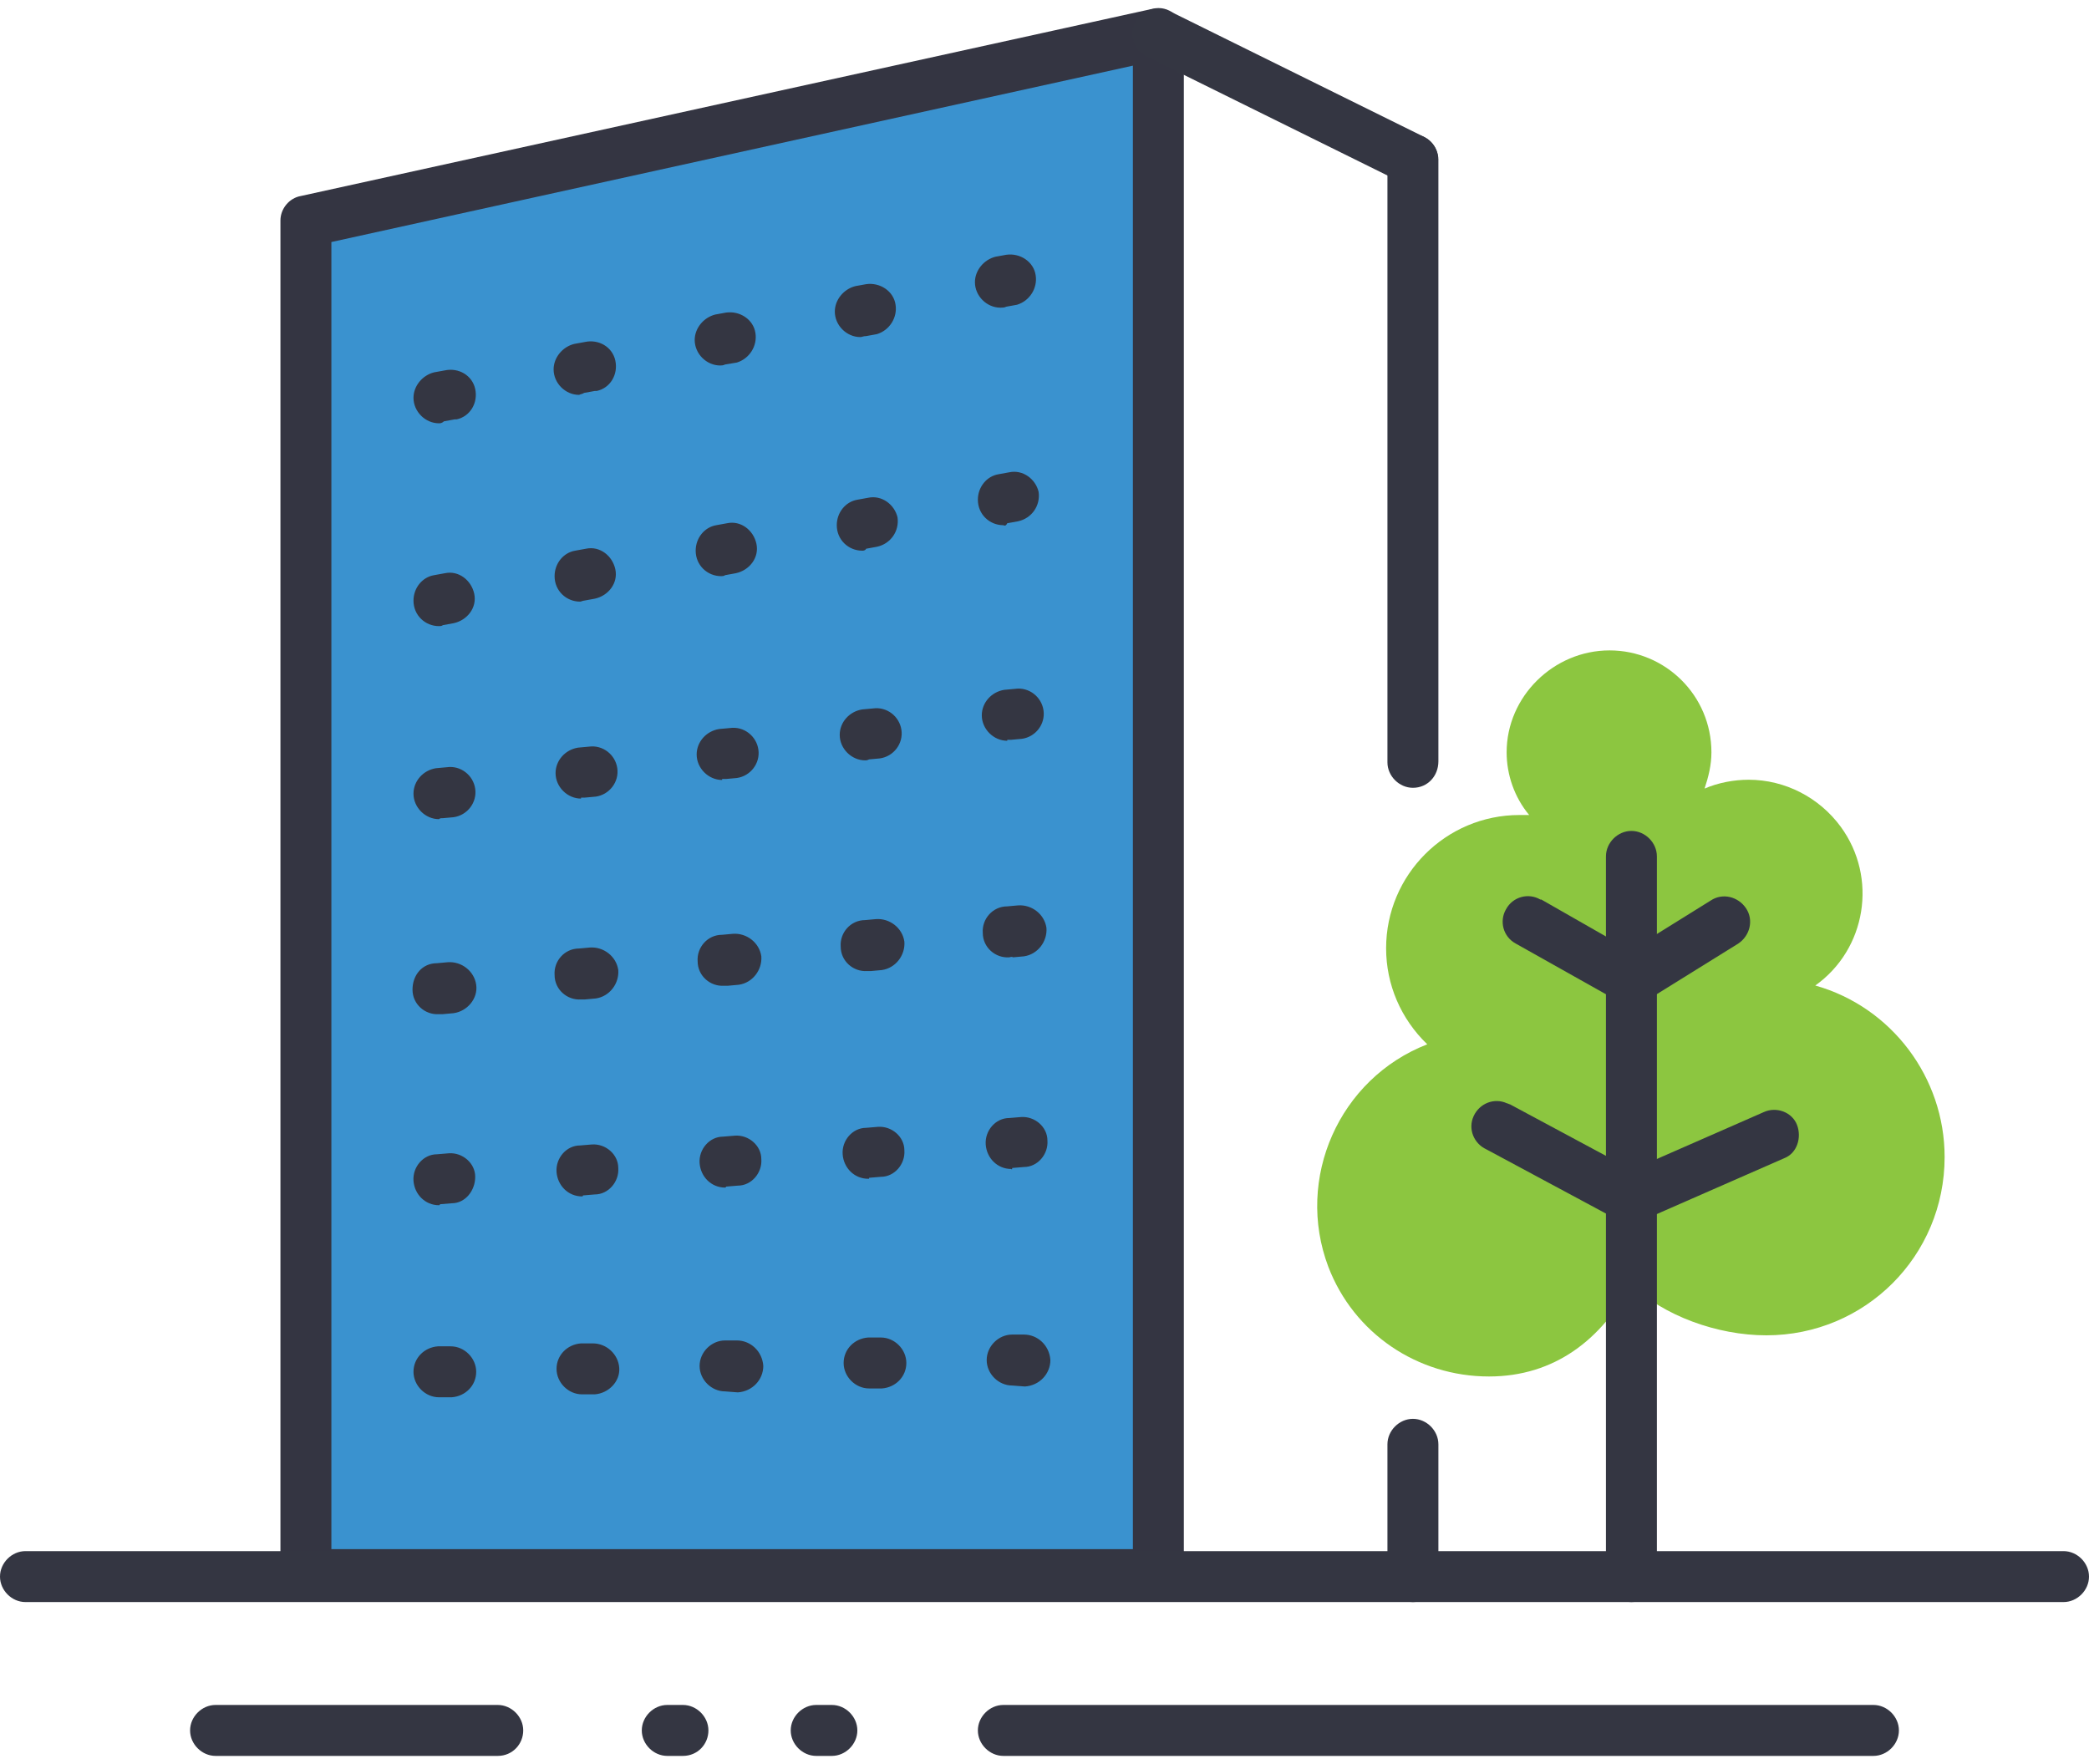 <?xml version="1.0" encoding="utf-8"?>
<!-- Generator: Adobe Illustrator 26.0.1, SVG Export Plug-In . SVG Version: 6.00 Build 0)  -->
<svg version="1.1" id="new-building-icon" xmlns="http://www.w3.org/2000/svg" xmlns:xlink="http://www.w3.org/1999/xlink" x="0px"
	 y="0px" viewBox="0 0 213.2 180" style="enable-background:new 0 0 213.2 180;" xml:space="preserve">
<style type="text/css">
	.st0{fill:#3A92CF;}
	.st1{fill:#343542;}
	.st2{fill:#343642;}
	.st3{fill:#8CC640;}
</style>
<g id="Group_409" transform="translate(28.621)">
	<path id="Path_1236" class="st0" d="M2.6,22.5v138.2h87V3.4L2.6,22.5z"/>
	<path id="Path_1237" class="st1" d="M89.6,163.3h-87c-1.4,0-2.6-1.2-2.6-2.6V22.5c0-1.2,0.9-2.3,2.1-2.5L89,0.9
		c0.8-0.2,1.6,0,2.2,0.5c0.6,0.5,1,1.2,1,2v157.3C92.2,162.1,91,163.3,89.6,163.3z M5.2,158.1H87V6.7l-81.8,18L5.2,158.1z"/>
</g>
<path id="Path_1240" class="st2" d="M44.8,43.2c-1.4,0-2.6-1.2-2.6-2.6c0-1.2,0.9-2.3,2.1-2.6l1.1-0.2c1.4-0.3,2.8,0.5,3.1,1.9
	c0.3,1.4-0.5,2.8-1.9,3.1c-0.1,0-0.1,0-0.2,0l-1.1,0.2C45.1,43.2,44.9,43.2,44.8,43.2z M59.1,40.3c-1.4,0-2.6-1.2-2.6-2.6
	c0-1.2,0.9-2.3,2.1-2.6l1.1-0.2c1.4-0.3,2.8,0.5,3.1,1.9c0.3,1.4-0.5,2.8-1.9,3.1c-0.1,0-0.1,0-0.2,0l-1.1,0.2
	C59.5,40.2,59.3,40.2,59.1,40.3z M73.5,37.3c-1.4,0-2.6-1.2-2.6-2.6c0-1.2,0.9-2.3,2.1-2.6l1.1-0.2c1.4-0.2,2.8,0.7,3,2.1
	c0.2,1.3-0.6,2.6-1.9,3L74,37.2C73.8,37.3,73.6,37.3,73.5,37.3z M87.8,34.4c-1.4,0-2.6-1.2-2.6-2.6c0-1.2,0.9-2.3,2.1-2.6l1.1-0.2
	c1.4-0.2,2.8,0.7,3,2.1c0.2,1.3-0.6,2.6-1.9,3l-1.1,0.2C88.1,34.3,88,34.4,87.8,34.4z M102.1,31.4c-1.4,0-2.6-1.2-2.6-2.6
	c0-1.2,0.9-2.3,2.1-2.6l1.1-0.2c1.4-0.2,2.8,0.7,3,2.1c0.2,1.3-0.6,2.6-1.9,3l-1.1,0.2C102.5,31.4,102.3,31.4,102.1,31.4z"/>
<path id="Path_1241" class="st2" d="M44.8,63.9c-1.4,0-2.6-1.1-2.6-2.6c0-1.3,0.9-2.4,2.1-2.6l1.1-0.2c1.4-0.3,2.7,0.7,3,2.1
	s-0.7,2.7-2.1,3l-1.1,0.2C45.1,63.9,44.9,63.9,44.8,63.9z M59.2,61.4c-1.4,0-2.6-1.1-2.6-2.6c0-1.3,0.9-2.4,2.1-2.6l1.1-0.2
	c1.4-0.3,2.7,0.7,3,2.1c0.3,1.4-0.7,2.7-2.1,3l-1.1,0.2C59.5,61.3,59.3,61.4,59.2,61.4z M73.6,58.8c-1.4,0-2.6-1.1-2.6-2.6
	c0-1.3,0.9-2.4,2.1-2.6l1.1-0.2c1.4-0.3,2.7,0.7,3,2.1c0.3,1.4-0.7,2.7-2.1,3L74,58.7C73.9,58.8,73.7,58.8,73.6,58.8L73.6,58.8z
	 M88,56.2c-1.4,0-2.6-1.1-2.6-2.6c0-1.3,0.9-2.4,2.1-2.6l1.1-0.2c1.4-0.3,2.7,0.7,3,2c0,0,0,0,0,0c0.2,1.4-0.7,2.7-2.1,3l-1.1,0.2
	C88.3,56.2,88.1,56.2,88,56.2L88,56.2z M102.4,53.6c-1.4,0-2.6-1.1-2.6-2.6c0-1.3,0.9-2.4,2.1-2.6l1.1-0.2c1.4-0.3,2.7,0.7,3,2
	c0,0,0,0,0,0c0.2,1.4-0.7,2.7-2.1,3l-1.1,0.2C102.7,53.6,102.6,53.7,102.4,53.6L102.4,53.6z"/>
<path id="Path_1242" class="st2" d="M44.8,83.6c-1.4,0-2.6-1.2-2.6-2.6c0-1.3,1-2.4,2.3-2.6l1.1-0.1c1.4-0.2,2.7,0.8,2.9,2.2
	s-0.8,2.7-2.2,2.9l-1.1,0.1C45,83.5,44.9,83.5,44.8,83.6z M59.3,81.5c-1.4,0-2.6-1.2-2.6-2.6c0-1.3,1-2.4,2.3-2.6l1.1-0.1
	c1.4-0.2,2.7,0.8,2.9,2.2c0.2,1.4-0.8,2.7-2.2,2.9l-1.1,0.1H59.3z M73.7,79.6c-1.4,0-2.6-1.2-2.6-2.6c0-1.3,1-2.4,2.3-2.6l1.1-0.1
	c1.4-0.2,2.7,0.8,2.9,2.2c0.2,1.4-0.8,2.7-2.2,2.9l-1.1,0.1H73.7z M88.3,77.6c-1.4,0-2.6-1.2-2.6-2.6c0-1.3,1-2.4,2.3-2.6l1.1-0.1
	c1.4-0.2,2.7,0.8,2.9,2.2c0.2,1.4-0.8,2.7-2.2,2.9l0,0l-1.1,0.1C88.5,77.6,88.4,77.6,88.3,77.6L88.3,77.6z M102.8,75.6
	c-1.4,0-2.6-1.2-2.6-2.6c0-1.3,1-2.4,2.3-2.6l1.1-0.1c1.4-0.2,2.7,0.8,2.9,2.2c0.2,1.4-0.8,2.7-2.2,2.9l-1.1,0.1H102.8z"/>
<path id="Path_1243" class="st2" d="M44.8,103.5c-1.4,0.1-2.7-1-2.7-2.5s1-2.7,2.5-2.7l1.1-0.1c1.4-0.1,2.7,0.9,2.9,2.3
	s-0.9,2.7-2.3,2.9l-1.1,0.1H44.8z M59.3,102c-1.4,0.1-2.7-1-2.7-2.5c-0.1-1.4,1-2.7,2.5-2.7l1.1-0.1c1.4-0.1,2.7,0.9,2.9,2.3
	c0.1,1.4-0.9,2.7-2.3,2.9l-1.1,0.1H59.3z M73.9,100.6c-1.4,0.1-2.7-1-2.7-2.5c-0.1-1.4,1-2.7,2.5-2.7l1.1-0.1
	c1.4-0.1,2.7,0.9,2.9,2.3c0.1,1.4-0.9,2.7-2.3,2.9l-1.1,0.1H73.9z M88.5,99.1c-1.4,0.1-2.7-1-2.7-2.5c-0.1-1.4,1-2.7,2.5-2.7
	l1.1-0.1c1.4-0.1,2.7,0.9,2.9,2.3c0.1,1.4-0.9,2.7-2.3,2.9l-1.1,0.1H88.5z M103,97.7c-1.4,0.1-2.7-1-2.7-2.5c-0.1-1.4,1-2.7,2.5-2.7
	l1.1-0.1c1.4-0.1,2.7,0.9,2.9,2.3c0.1,1.4-0.9,2.7-2.3,2.9l0,0l-1.1,0.1C103.2,97.6,103.1,97.7,103,97.7L103,97.7z"/>
<path id="Path_1244" class="st2" d="M44.8,123c-1.4,0-2.5-1.1-2.6-2.5c-0.1-1.4,1-2.7,2.4-2.7c0,0,0,0,0,0l1.2-0.1
	c1.4-0.1,2.7,1,2.7,2.4s-1,2.7-2.4,2.7l-1.2,0.1C44.9,123,44.8,123,44.8,123z M59.4,122.1c-1.4,0-2.5-1.1-2.6-2.5
	c-0.1-1.4,1-2.7,2.4-2.7c0,0,0,0,0,0l1.2-0.1c1.4-0.1,2.7,1,2.7,2.4c0.1,1.4-1,2.7-2.4,2.7l0,0l-1.2,0.1
	C59.5,122.1,59.4,122.1,59.4,122.1L59.4,122.1z M74,121.2c-1.4,0-2.5-1.1-2.6-2.5c-0.1-1.4,1-2.7,2.4-2.7c0,0,0,0,0,0l1.2-0.1
	c1.4-0.1,2.7,1,2.7,2.4c0.1,1.4-1,2.7-2.4,2.7l-1.2,0.1C74.1,121.2,74,121.2,74,121.2L74,121.2z M88.6,120.3c-1.4,0-2.5-1.1-2.6-2.5
	c-0.1-1.4,1-2.7,2.4-2.7c0,0,0,0,0,0l1.2-0.1c1.4-0.1,2.7,1,2.7,2.4c0.1,1.4-1,2.7-2.4,2.7l-1.2,0.1
	C88.7,120.3,88.7,120.3,88.6,120.3L88.6,120.3z M103.2,119.3c-1.4,0-2.5-1.1-2.6-2.5c-0.1-1.4,1-2.7,2.4-2.7c0,0,0,0,0,0l1.2-0.1
	c1.4-0.1,2.7,1,2.7,2.4c0.1,1.4-1,2.7-2.4,2.7l-1.2,0.1C103.3,119.3,103.3,119.4,103.2,119.3L103.2,119.3z"/>
<path id="Path_1245" class="st2" d="M44.8,142.6c-1.4,0-2.6-1.2-2.6-2.6c0-1.4,1.1-2.5,2.5-2.6l1.2,0h0.1c1.4,0,2.6,1.2,2.6,2.6
	c0,1.4-1.1,2.5-2.5,2.6L44.8,142.6L44.8,142.6z M59.4,142.3c-1.4,0-2.6-1.2-2.6-2.6c0-1.4,1.1-2.5,2.5-2.6l1.2,0
	c1.4,0,2.6,1.1,2.7,2.5s-1.1,2.6-2.5,2.7L59.4,142.3C59.5,142.3,59.4,142.3,59.4,142.3L59.4,142.3z M74,142c-1.4,0-2.6-1.2-2.6-2.6
	c0-1.4,1.2-2.6,2.6-2.6l0,0l1.2,0c1.4,0,2.6,1.1,2.7,2.6c0,1.4-1.1,2.6-2.6,2.7l0,0L74,142L74,142z M88.7,141.7
	c-1.4,0-2.6-1.2-2.6-2.6c0-1.4,1.1-2.5,2.5-2.6l1.2,0h0.1c1.4,0,2.6,1.2,2.6,2.6c0,1.4-1.1,2.5-2.5,2.6L88.7,141.7L88.7,141.7z
	 M103.3,141.4c-1.4,0-2.6-1.2-2.6-2.6c0-1.4,1.2-2.6,2.6-2.6l0,0l1.2,0c1.4,0,2.6,1.1,2.7,2.6c0,1.4-1.1,2.6-2.6,2.7L103.3,141.4
	L103.3,141.4z"/>
<path id="Path_1246" class="st2" d="M210.6,163.5H2.6c-1.4,0-2.6-1.2-2.6-2.6s1.2-2.6,2.6-2.6h208c1.4,0,2.6,1.2,2.6,2.6
	S212,163.5,210.6,163.5z"/>
<path id="Path_1247" class="st2" d="M191.2,179.2h-88.8c-1.4,0-2.6-1.2-2.6-2.6s1.2-2.6,2.6-2.6h88.8c1.4,0,2.6,1.2,2.6,2.6
	S192.6,179.2,191.2,179.2L191.2,179.2L191.2,179.2z"/>
<path id="Path_1248" class="st2" d="M50.8,179.2H22c-1.4,0-2.6-1.2-2.6-2.6s1.2-2.6,2.6-2.6h28.8c1.4,0,2.6,1.2,2.6,2.6
	C53.4,178,52.3,179.2,50.8,179.2C50.8,179.2,50.8,179.2,50.8,179.2z"/>
<path id="Path_1249" class="st2" d="M84.9,179.2h-1.6c-1.4,0-2.6-1.2-2.6-2.6s1.2-2.6,2.6-2.6l0,0h1.6c1.4,0,2.6,1.2,2.6,2.6
	S86.3,179.2,84.9,179.2z M69.7,179.2h-1.6c-1.4,0-2.6-1.2-2.6-2.6s1.2-2.6,2.6-2.6h1.6c1.4,0,2.6,1.2,2.6,2.6S71.2,179.2,69.7,179.2
	L69.7,179.2z"/>
<g id="Group_411" transform="translate(134.465 65.577)">
	<path id="Path_1250" class="st3" d="M50.8,35c5.2-3.7,6.4-11,2.6-16.2c-2.2-3-5.7-4.8-9.4-4.8c-1.5,0-3.1,0.3-4.5,0.9
		c0.4-1.2,0.7-2.4,0.7-3.7c0-5.8-4.7-10.4-10.4-10.4S19.3,5.5,19.3,11.2c0,2.3,0.8,4.6,2.3,6.4c-0.3,0-0.6,0-1,0
		c-7.5,0-13.6,6.1-13.6,13.6c0,3.7,1.5,7.2,4.2,9.8c-9,3.5-13.5,13.7-10.1,22.7c2.6,6.8,9.1,11.2,16.4,11.2c6.7,0,11.5-3.8,14.5-9.4
		c3.3,3.2,8.8,5.2,13.8,5.2c10.1,0,18.2-8.1,18.2-18.2C64,44.4,58.6,37.2,50.8,35L50.8,35z"/>
</g>
<path id="Path_1252" class="st2" d="M166.5,124.9c-0.4,0-0.9-0.1-1.2-0.3l-13.6-7.3c-1.3-0.6-1.9-2.1-1.3-3.4
	c0.6-1.3,2.1-1.9,3.4-1.3c0.1,0,0.2,0.1,0.3,0.1l13.6,7.3c1.3,0.7,1.7,2.2,1.1,3.5c0,0,0,0,0,0C168.3,124.4,167.4,124.9,166.5,124.9
	z"/>
<path id="Path_1253" class="st2" d="M166.5,163.5c-1.4,0-2.6-1.2-2.6-2.6V87.4c0-1.4,1.2-2.6,2.6-2.6s2.6,1.2,2.6,2.6l0,0v73.4
	C169.1,162.3,167.9,163.5,166.5,163.5C166.5,163.5,166.5,163.5,166.5,163.5z"/>
<path id="Path_1254" class="st2" d="M166.5,102.5c-0.4,0-0.9-0.1-1.3-0.3l-10.5-5.9c-1.3-0.7-1.7-2.3-1-3.5c0.7-1.3,2.3-1.7,3.5-1
	c0,0,0.1,0,0.1,0l9.1,5.2l8.2-5.1c1.2-0.8,2.8-0.4,3.6,0.8c0.8,1.2,0.4,2.8-0.8,3.6c0,0,0,0,0,0l-9.5,5.9
	C167.4,102.4,166.9,102.5,166.5,102.5z"/>
<path id="Path_1255" class="st2" d="M166.5,124.9c-1.4,0-2.6-1.2-2.6-2.6c0-1,0.6-2,1.5-2.4l14.6-6.4c1.3-0.6,2.9,0,3.4,1.3
	s0,2.9-1.3,3.4l-14.6,6.4C167.2,124.8,166.9,124.9,166.5,124.9z"/>
<path id="Path_1450" class="st2" d="M144.2,163.5c-1.4,0-2.6-1.2-2.6-2.6v-13.5c0-1.4,1.2-2.6,2.6-2.6s2.6,1.2,2.6,2.6l0,0v13.4
	C146.8,162.3,145.7,163.5,144.2,163.5C144.2,163.5,144.2,163.5,144.2,163.5z"/>
<path id="Path_1451" class="st2" d="M144.2,80.4c-1.4,0-2.6-1.2-2.6-2.6V16.3c0-1.4,1.2-2.6,2.6-2.6s2.6,1.2,2.6,2.6l0,0v61.4
	C146.8,79.2,145.7,80.4,144.2,80.4C144.2,80.4,144.2,80.4,144.2,80.4z"/>
<path id="Path_1452" class="st2" d="M144.2,18.9c-0.4,0-0.9-0.1-1.2-0.3L117.1,5.8c-1.3-0.6-1.9-2.1-1.3-3.4
	c0.6-1.3,2.1-1.9,3.4-1.3c0.1,0,0.2,0.1,0.3,0.1L145.4,14c1.3,0.7,1.7,2.2,1.1,3.5c0,0,0,0,0,0C146.1,18.4,145.2,18.9,144.2,18.9z"
	/>
</svg>

